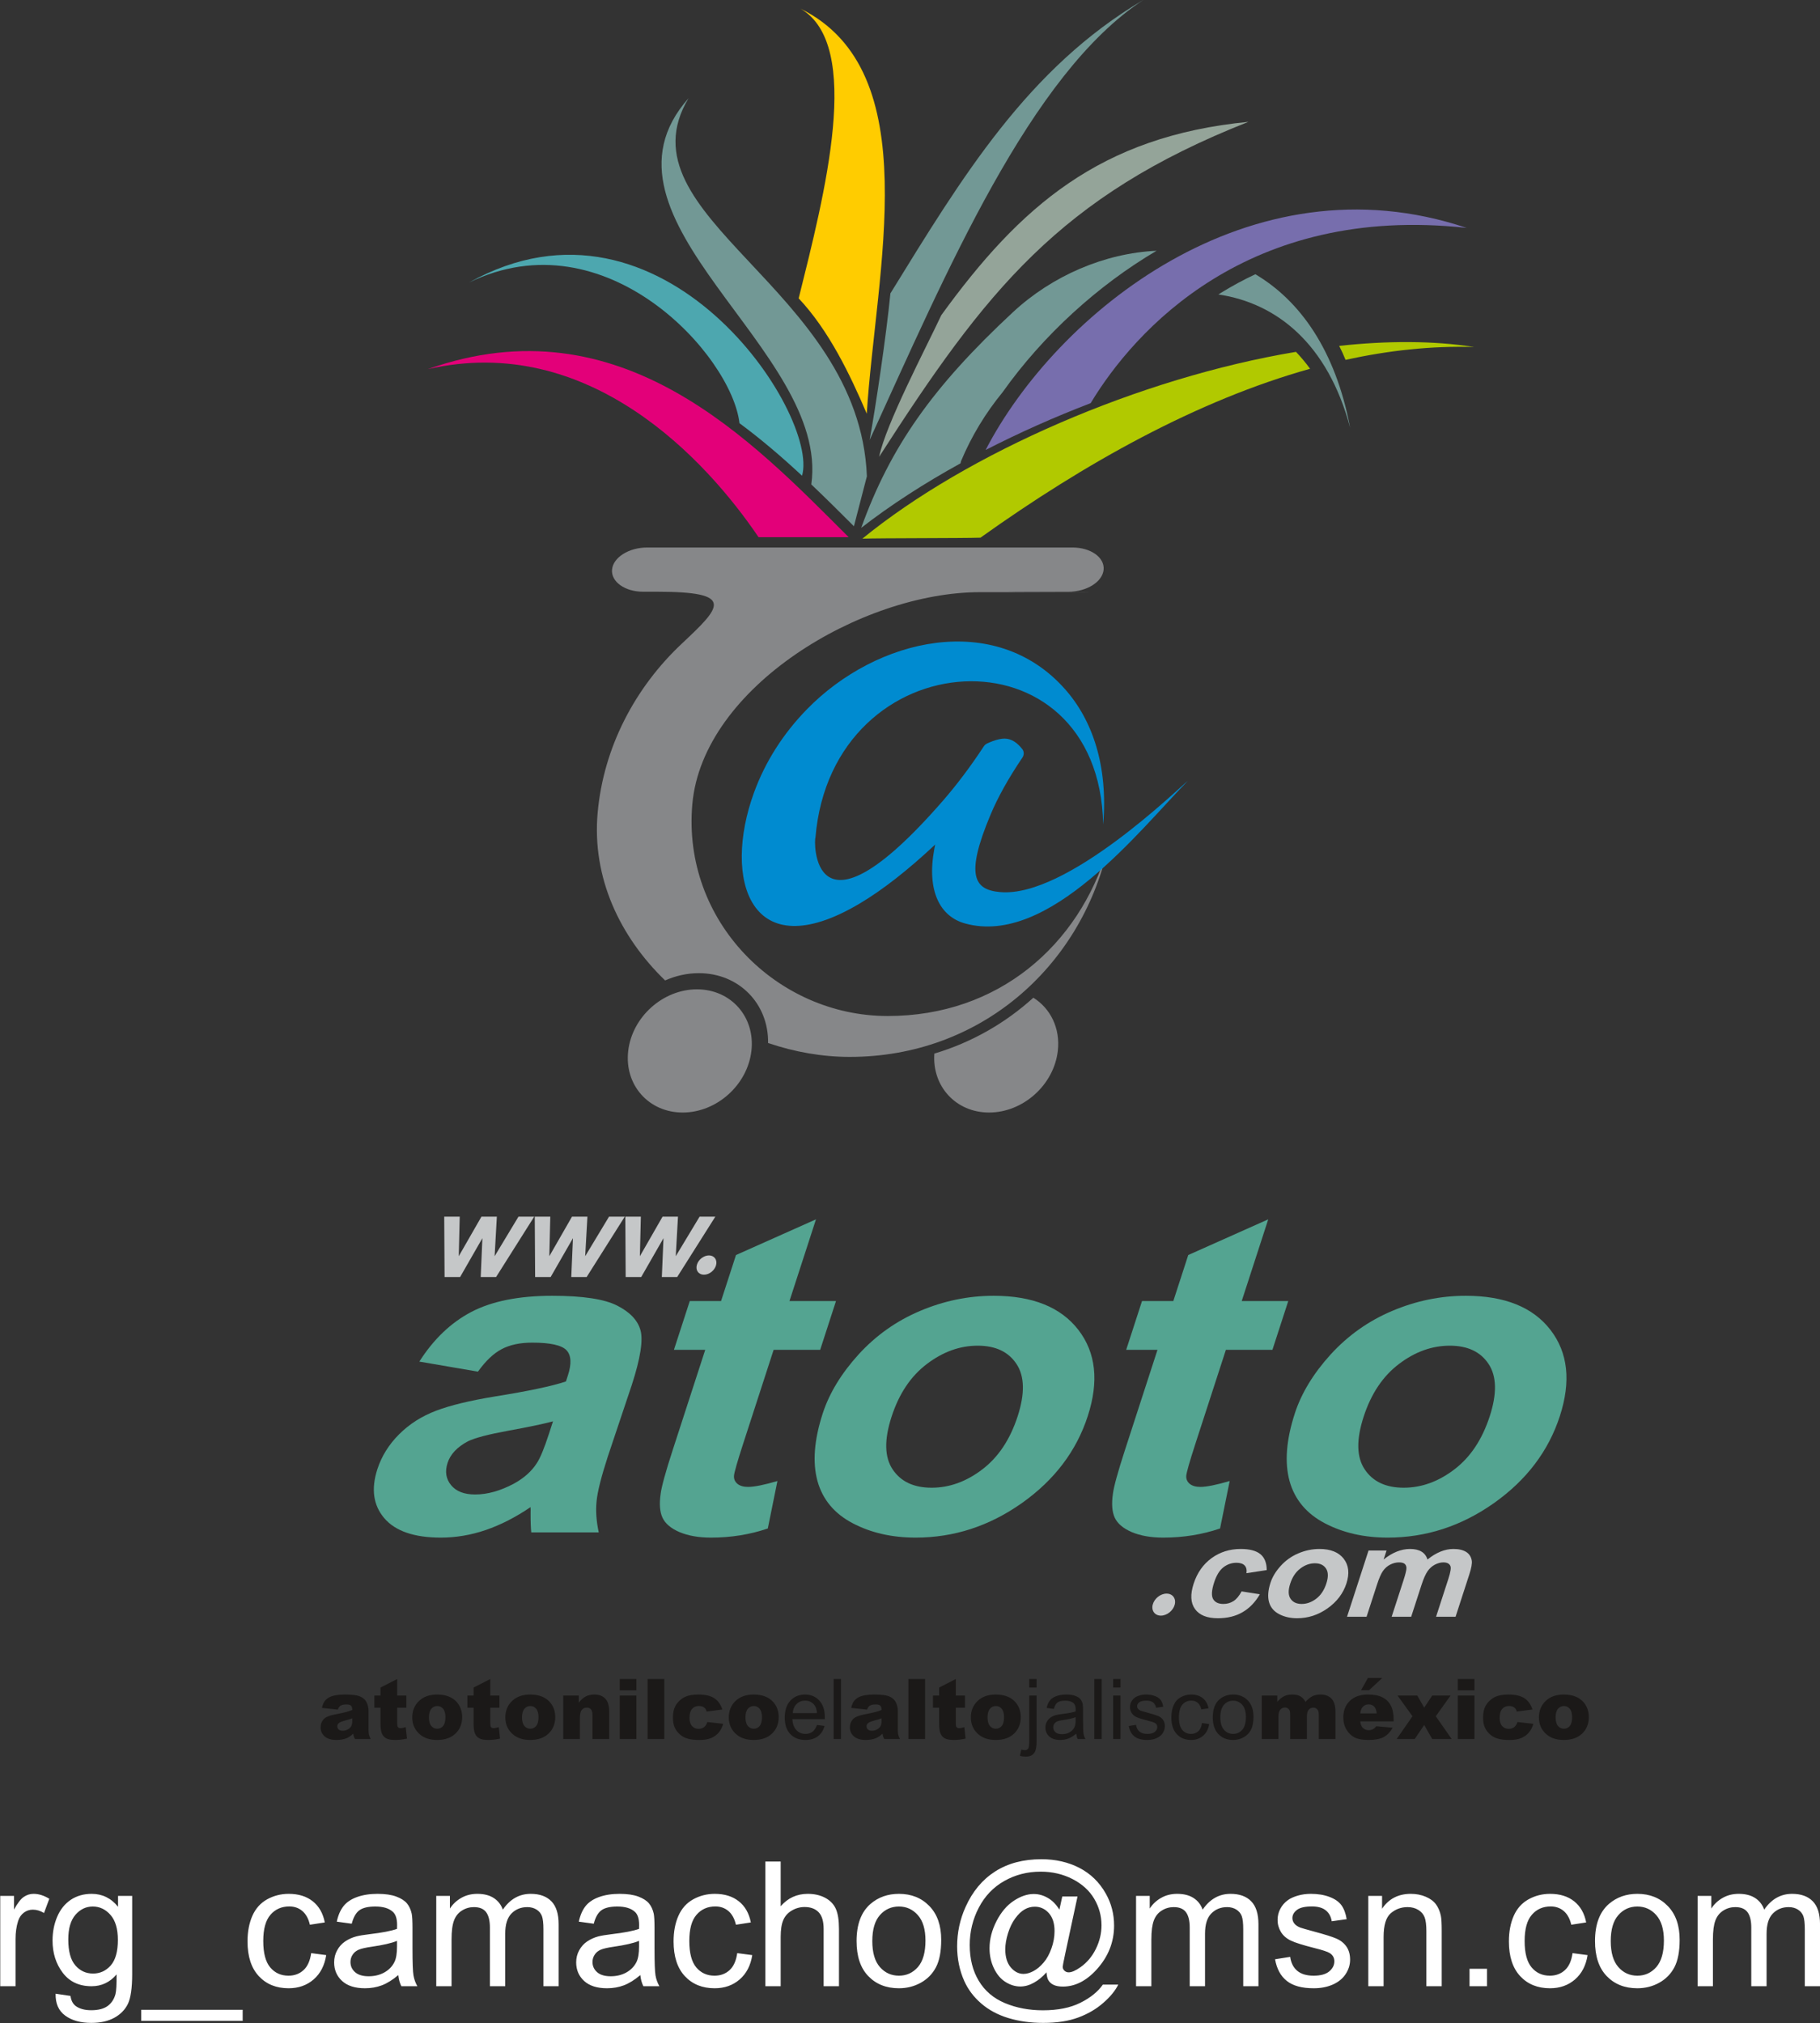 <?xml version="1.0" encoding="UTF-8"?>
<svg xmlns="http://www.w3.org/2000/svg" xmlns:xlink="http://www.w3.org/1999/xlink" width="444.1pt" height="493.7pt" viewBox="0 0 444.1 493.7" version="1.1">
<rect x="0" y="0" width="444.1" height="493.7" fill="#333333" stroke="none"/>
<defs>
<clipPath id="clip1">
  <path d="M 0 453 L 444.102 453 L 444.102 493.699 L 0 493.699 Z M 0 453 "/>
</clipPath>
</defs>
<g id="surface1">
<g clip-path="url(#clip1)" clip-rule="nonzero">
<path style=" stroke:none;fill-rule:evenodd;fill:rgb(100%,100%,100%);fill-opacity:1;" d="M 0.059 484.688 L 0.059 462.645 L 3.418 462.645 L 3.418 465.984 C 4.273 464.426 5.066 463.391 5.797 462.895 C 6.52 462.398 7.32 462.145 8.191 462.145 C 9.453 462.145 10.73 462.547 12.031 463.348 L 10.742 466.82 C 9.836 466.273 8.922 466.004 8.008 466.004 C 7.188 466.004 6.457 466.254 5.805 466.742 C 5.152 467.238 4.691 467.918 4.414 468.789 C 3.996 470.113 3.793 471.566 3.793 473.148 L 3.793 484.688 Z M 13.57 486.516 L 17.203 487.055 C 17.355 488.176 17.777 488.988 18.465 489.508 C 19.395 490.195 20.664 490.543 22.266 490.543 C 24 490.543 25.332 490.195 26.273 489.508 C 27.215 488.812 27.848 487.844 28.18 486.602 C 28.379 485.836 28.465 484.242 28.449 481.805 C 26.82 483.727 24.785 484.688 22.348 484.688 C 19.316 484.688 16.973 483.598 15.312 481.41 C 13.656 479.227 12.82 476.598 12.82 473.543 C 12.82 471.438 13.203 469.496 13.961 467.719 C 14.723 465.941 15.832 464.566 17.277 463.594 C 18.723 462.633 20.422 462.145 22.371 462.145 C 24.969 462.145 27.117 463.203 28.805 465.305 L 28.805 462.645 L 32.254 462.645 L 32.254 481.703 C 32.254 485.129 31.898 487.566 31.207 489 C 30.504 490.43 29.398 491.562 27.883 492.391 C 26.367 493.219 24.504 493.637 22.285 493.637 C 19.656 493.637 17.531 493.047 15.914 491.859 C 14.293 490.676 13.512 488.898 13.57 486.516 Z M 16.66 473.273 C 16.66 476.164 17.234 478.277 18.387 479.602 C 19.535 480.934 20.973 481.594 22.703 481.594 C 24.418 481.594 25.855 480.934 27.02 479.617 C 28.18 478.293 28.762 476.223 28.762 473.395 C 28.762 470.695 28.164 468.66 26.969 467.293 C 25.77 465.926 24.324 465.238 22.641 465.238 C 20.98 465.238 19.57 465.914 18.402 467.266 C 17.242 468.613 16.66 470.617 16.66 473.273 Z M 34.449 490.441 L 59.215 490.441 L 59.215 493.137 L 34.449 493.137 Z M 75.93 476.613 L 79.602 477.094 C 79.203 479.629 78.176 481.605 76.52 483.039 C 74.867 484.469 72.832 485.184 70.426 485.184 C 67.414 485.184 64.984 484.199 63.156 482.23 C 61.32 480.262 60.398 477.434 60.398 473.754 C 60.398 471.367 60.797 469.285 61.582 467.504 C 62.375 465.715 63.574 464.379 65.188 463.48 C 66.797 462.59 68.555 462.145 70.445 462.145 C 72.84 462.145 74.805 462.754 76.32 463.965 C 77.844 465.176 78.82 466.891 79.254 469.121 L 75.617 469.684 C 75.27 468.203 74.66 467.09 73.781 466.34 C 72.906 465.594 71.844 465.219 70.594 465.219 C 68.711 465.219 67.18 465.891 66.004 467.246 C 64.828 468.59 64.238 470.723 64.238 473.645 C 64.238 476.605 64.805 478.758 65.945 480.105 C 67.082 481.445 68.562 482.117 70.391 482.117 C 71.855 482.117 73.074 481.664 74.059 480.762 C 75.043 479.863 75.668 478.484 75.93 476.613 Z M 97.188 481.969 C 95.797 483.145 94.465 483.973 93.191 484.461 C 91.906 484.945 90.535 485.184 89.066 485.184 C 86.645 485.184 84.785 484.598 83.484 483.414 C 82.188 482.23 81.535 480.715 81.535 478.879 C 81.535 477.797 81.777 476.809 82.273 475.918 C 82.762 475.023 83.406 474.309 84.199 473.77 C 85 473.23 85.891 472.82 86.891 472.543 C 87.621 472.352 88.727 472.16 90.207 471.984 C 93.227 471.629 95.449 471.203 96.875 470.695 C 96.891 470.184 96.895 469.859 96.895 469.723 C 96.895 468.203 96.543 467.129 95.832 466.508 C 94.883 465.656 93.461 465.238 91.582 465.238 C 89.824 465.238 88.527 465.543 87.684 466.16 C 86.848 466.777 86.234 467.867 85.828 469.434 L 82.18 468.93 C 82.512 467.371 83.059 466.105 83.816 465.148 C 84.574 464.184 85.68 463.441 87.117 462.922 C 88.555 462.406 90.223 462.145 92.121 462.145 C 94.004 462.145 95.527 462.371 96.703 462.809 C 97.883 463.254 98.746 463.809 99.305 464.48 C 99.859 465.156 100.242 465.996 100.469 467.023 C 100.59 467.664 100.652 468.809 100.652 470.469 L 100.652 475.453 C 100.652 478.93 100.73 481.129 100.895 482.039 C 101.047 482.965 101.367 483.848 101.836 484.688 L 97.93 484.688 C 97.547 483.918 97.293 483.012 97.188 481.969 Z M 96.875 473.621 C 95.516 474.18 93.48 474.648 90.773 475.039 C 89.238 475.258 88.145 475.508 87.516 475.781 C 86.879 476.059 86.383 476.465 86.043 477.004 C 85.695 477.531 85.516 478.121 85.516 478.773 C 85.516 479.773 85.898 480.602 86.652 481.266 C 87.402 481.926 88.508 482.258 89.961 482.258 C 91.398 482.258 92.68 481.945 93.801 481.316 C 94.918 480.688 95.75 479.82 96.273 478.73 C 96.676 477.887 96.875 476.641 96.875 474.996 Z M 106.449 484.688 L 106.449 462.645 L 109.785 462.645 L 109.785 465.734 C 110.48 464.66 111.402 463.785 112.547 463.137 C 113.695 462.477 115.008 462.145 116.473 462.145 C 118.102 462.145 119.441 462.484 120.484 463.164 C 121.531 463.844 122.27 464.785 122.695 466.004 C 124.445 463.434 126.711 462.145 129.504 462.145 C 131.695 462.145 133.371 462.754 134.551 463.965 C 135.727 465.176 136.312 467.039 136.312 469.555 L 136.312 484.688 L 132.602 484.688 L 132.602 470.801 C 132.602 469.305 132.48 468.23 132.238 467.57 C 131.992 466.918 131.551 466.387 130.922 465.984 C 130.285 465.59 129.531 465.383 128.676 465.383 C 127.125 465.383 125.84 465.898 124.812 466.934 C 123.793 467.965 123.277 469.609 123.277 471.879 L 123.277 484.688 L 119.543 484.688 L 119.543 470.367 C 119.543 468.707 119.238 467.461 118.629 466.629 C 118.02 465.801 117.027 465.383 115.637 465.383 C 114.59 465.383 113.617 465.656 112.727 466.219 C 111.832 466.77 111.18 467.582 110.785 468.641 C 110.379 469.715 110.184 471.246 110.184 473.254 L 110.184 484.688 Z M 156.246 481.969 C 154.855 483.145 153.523 483.973 152.25 484.461 C 150.965 484.945 149.59 485.184 148.125 485.184 C 145.703 485.184 143.844 484.598 142.543 483.414 C 141.246 482.23 140.594 480.715 140.594 478.879 C 140.594 477.797 140.836 476.809 141.332 475.918 C 141.82 475.023 142.465 474.309 143.258 473.77 C 144.059 473.23 144.949 472.82 145.949 472.543 C 146.68 472.352 147.785 472.16 149.266 471.984 C 152.285 471.629 154.508 471.203 155.934 470.695 C 155.949 470.184 155.953 469.859 155.953 469.723 C 155.953 468.203 155.602 467.129 154.891 466.508 C 153.941 465.656 152.52 465.238 150.641 465.238 C 148.883 465.238 147.586 465.543 146.742 466.16 C 145.906 466.777 145.289 467.867 144.887 469.434 L 141.238 468.93 C 141.57 467.371 142.117 466.105 142.875 465.148 C 143.633 464.184 144.738 463.441 146.176 462.922 C 147.613 462.406 149.281 462.145 151.18 462.145 C 153.062 462.145 154.586 462.371 155.762 462.809 C 156.941 463.254 157.805 463.809 158.363 464.48 C 158.918 465.156 159.301 465.996 159.527 467.023 C 159.645 467.664 159.711 468.809 159.711 470.469 L 159.711 475.453 C 159.711 478.93 159.789 481.129 159.949 482.039 C 160.105 482.965 160.426 483.848 160.895 484.688 L 156.988 484.688 C 156.605 483.918 156.352 483.012 156.246 481.969 Z M 155.934 473.621 C 154.574 474.18 152.539 474.648 149.832 475.039 C 148.297 475.258 147.203 475.508 146.574 475.781 C 145.938 476.059 145.441 476.465 145.102 477.004 C 144.754 477.531 144.574 478.121 144.574 478.773 C 144.574 479.773 144.957 480.602 145.707 481.266 C 146.461 481.926 147.566 482.258 149.02 482.258 C 150.457 482.258 151.738 481.945 152.859 481.316 C 153.977 480.688 154.809 479.82 155.332 478.73 C 155.734 477.887 155.934 476.641 155.934 474.996 Z M 179.891 476.613 L 183.559 477.094 C 183.164 479.629 182.137 481.605 180.477 483.039 C 178.828 484.469 176.793 485.184 174.383 485.184 C 171.371 485.184 168.941 484.199 167.113 482.23 C 165.277 480.262 164.359 477.434 164.359 473.754 C 164.359 471.367 164.754 469.285 165.543 467.504 C 166.336 465.715 167.531 464.379 169.148 463.48 C 170.758 462.59 172.516 462.145 174.406 462.145 C 176.801 462.145 178.762 462.754 180.281 463.965 C 181.805 465.176 182.781 466.891 183.215 469.121 L 179.578 469.684 C 179.23 468.203 178.621 467.09 177.742 466.34 C 176.863 465.594 175.801 465.219 174.555 465.219 C 172.668 465.219 171.141 465.891 169.965 467.246 C 168.785 468.59 168.199 470.723 168.199 473.645 C 168.199 476.605 168.766 478.758 169.906 480.105 C 171.039 481.445 172.52 482.117 174.348 482.117 C 175.816 482.117 177.035 481.664 178.02 480.762 C 179.004 479.863 179.629 478.484 179.891 476.613 Z M 186.762 484.688 L 186.762 454.258 L 190.496 454.258 L 190.496 465.176 C 192.238 463.156 194.445 462.145 197.102 462.145 C 198.73 462.145 200.148 462.469 201.352 463.113 C 202.559 463.754 203.422 464.645 203.938 465.777 C 204.457 466.91 204.719 468.562 204.719 470.715 L 204.719 484.688 L 200.977 484.688 L 200.977 470.715 C 200.977 468.852 200.574 467.492 199.766 466.641 C 198.957 465.793 197.809 465.359 196.328 465.359 C 195.223 465.359 194.18 465.648 193.203 466.223 C 192.227 466.797 191.531 467.582 191.121 468.562 C 190.703 469.539 190.496 470.902 190.496 472.629 L 190.496 484.688 Z M 209.012 473.664 C 209.012 469.586 210.145 466.559 212.422 464.594 C 214.312 462.965 216.621 462.145 219.348 462.145 C 222.383 462.145 224.863 463.137 226.781 465.129 C 228.711 467.109 229.664 469.852 229.664 473.352 C 229.664 476.195 229.242 478.426 228.391 480.047 C 227.539 481.68 226.301 482.938 224.68 483.84 C 223.047 484.738 221.277 485.184 219.348 485.184 C 216.266 485.184 213.773 484.199 211.867 482.215 C 209.961 480.238 209.012 477.391 209.012 473.664 Z M 212.852 473.664 C 212.852 476.492 213.469 478.602 214.699 480.004 C 215.934 481.414 217.484 482.117 219.348 482.117 C 221.207 482.117 222.75 481.41 223.984 480.004 C 225.211 478.59 225.824 476.434 225.824 473.543 C 225.824 470.816 225.211 468.746 223.969 467.344 C 222.73 465.941 221.191 465.238 219.348 465.238 C 217.484 465.238 215.934 465.941 214.699 467.34 C 213.469 468.734 212.852 470.844 212.852 473.664 Z M 255.344 481.301 C 254.445 482.344 253.438 483.18 252.324 483.805 C 251.215 484.434 250.094 484.754 248.973 484.754 C 247.742 484.754 246.543 484.391 245.383 483.668 C 244.219 482.957 243.277 481.848 242.547 480.352 C 241.824 478.859 241.457 477.215 241.457 475.43 C 241.457 473.23 242.023 471.027 243.148 468.816 C 244.277 466.613 245.68 464.961 247.352 463.852 C 249.031 462.738 250.652 462.184 252.234 462.184 C 253.438 462.184 254.586 462.504 255.676 463.137 C 256.777 463.758 257.711 464.723 258.504 466.004 L 259.207 462.789 L 262.926 462.789 L 259.934 476.719 C 259.52 478.652 259.312 479.73 259.312 479.934 C 259.312 480.309 259.453 480.629 259.738 480.898 C 260.02 481.168 260.359 481.301 260.766 481.301 C 261.5 481.301 262.457 480.883 263.648 480.043 C 265.227 478.93 266.477 477.453 267.398 475.59 C 268.316 473.727 268.777 471.809 268.777 469.828 C 268.777 467.516 268.184 465.352 267 463.348 C 265.816 461.344 264.051 459.742 261.707 458.535 C 259.363 457.336 256.777 456.73 253.934 456.73 C 250.695 456.73 247.742 457.488 245.062 459.004 C 242.387 460.512 240.309 462.688 238.836 465.516 C 237.359 468.352 236.625 471.383 236.625 474.621 C 236.625 478.016 237.359 480.934 238.836 483.379 C 240.309 485.832 242.441 487.645 245.227 488.812 C 248.02 489.98 251.105 490.562 254.492 490.562 C 258.121 490.562 261.16 489.957 263.605 488.734 C 266.059 487.516 267.895 486.039 269.109 484.293 L 272.867 484.293 C 272.156 485.75 270.953 487.227 269.23 488.734 C 267.516 490.25 265.477 491.441 263.109 492.32 C 260.742 493.203 257.895 493.637 254.559 493.637 C 251.48 493.637 248.656 493.242 246.055 492.457 C 243.461 491.664 241.25 490.477 239.422 488.891 C 237.594 487.312 236.219 485.484 235.293 483.422 C 234.129 480.805 233.551 477.988 233.551 474.957 C 233.551 471.578 234.242 468.355 235.625 465.305 C 237.312 461.547 239.715 458.68 242.816 456.688 C 245.926 454.695 249.695 453.695 254.125 453.695 C 257.555 453.695 260.637 454.398 263.371 455.801 C 266.102 457.215 268.262 459.301 269.832 462.09 C 271.18 464.473 271.848 467.086 271.848 469.887 C 271.848 473.906 270.438 477.465 267.617 480.582 C 265.094 483.371 262.344 484.773 259.355 484.773 C 258.398 484.773 257.625 484.625 257.039 484.336 C 256.449 484.043 256.016 483.633 255.742 483.09 C 255.562 482.746 255.43 482.152 255.344 481.301 Z M 245.297 475.684 C 245.297 477.578 245.75 479.051 246.648 480.105 C 247.551 481.152 248.578 481.68 249.738 481.68 C 250.52 481.68 251.332 481.445 252.191 480.984 C 253.047 480.523 253.871 479.832 254.648 478.922 C 255.438 478.008 256.074 476.844 256.57 475.441 C 257.074 474.039 257.32 472.629 257.32 471.219 C 257.32 469.34 256.852 467.879 255.918 466.836 C 254.984 465.801 253.844 465.281 252.504 465.281 C 251.617 465.281 250.781 465.504 250 465.957 C 249.223 466.402 248.465 467.129 247.727 468.129 C 246.996 469.121 246.41 470.336 245.965 471.758 C 245.523 473.184 245.297 474.492 245.297 475.684 Z M 277.211 484.688 L 277.211 462.645 L 280.547 462.645 L 280.547 465.734 C 281.242 464.66 282.164 463.785 283.312 463.137 C 284.457 462.477 285.77 462.145 287.234 462.145 C 288.867 462.145 290.207 462.484 291.246 463.164 C 292.297 463.844 293.031 464.785 293.457 466.004 C 295.207 463.434 297.477 462.145 300.266 462.145 C 302.457 462.145 304.137 462.754 305.312 463.965 C 306.488 465.176 307.074 467.039 307.074 469.555 L 307.074 484.688 L 303.363 484.688 L 303.363 470.801 C 303.363 469.305 303.242 468.23 303 467.57 C 302.754 466.918 302.312 466.387 301.684 465.984 C 301.047 465.59 300.293 465.383 299.438 465.383 C 297.887 465.383 296.602 465.898 295.574 466.934 C 294.555 467.965 294.039 469.609 294.039 471.879 L 294.039 484.688 L 290.305 484.688 L 290.305 470.367 C 290.305 468.707 290 467.461 289.391 466.629 C 288.781 465.801 287.789 465.383 286.398 465.383 C 285.352 465.383 284.383 465.656 283.488 466.219 C 282.594 466.77 281.941 467.582 281.547 468.641 C 281.145 469.715 280.945 471.246 280.945 473.254 L 280.945 484.688 Z M 311.129 478.105 L 314.82 477.527 C 315.027 479.008 315.605 480.141 316.555 480.934 C 317.5 481.719 318.824 482.117 320.531 482.117 C 322.246 482.117 323.523 481.762 324.352 481.066 C 325.18 480.367 325.598 479.547 325.598 478.609 C 325.598 477.758 325.23 477.102 324.492 476.613 C 323.98 476.277 322.707 475.859 320.672 475.352 C 317.938 474.656 316.031 474.062 314.977 473.551 C 313.922 473.047 313.113 472.348 312.566 471.457 C 312.023 470.559 311.746 469.578 311.746 468.504 C 311.746 467.516 311.973 466.605 312.426 465.77 C 312.871 464.926 313.488 464.234 314.262 463.68 C 314.844 463.254 315.637 462.887 316.633 462.59 C 317.641 462.293 318.719 462.145 319.867 462.145 C 321.594 462.145 323.109 462.398 324.422 462.895 C 325.73 463.391 326.695 464.062 327.32 464.914 C 327.941 465.77 328.367 466.906 328.602 468.332 L 324.953 468.836 C 324.781 467.703 324.301 466.812 323.508 466.176 C 322.715 465.539 321.586 465.219 320.133 465.219 C 318.418 465.219 317.195 465.504 316.465 466.07 C 315.727 466.637 315.359 467.301 315.359 468.059 C 315.359 468.547 315.516 468.98 315.82 469.371 C 316.125 469.773 316.598 470.102 317.25 470.367 C 317.625 470.504 318.727 470.828 320.551 471.32 C 323.195 472.027 325.039 472.602 326.078 473.055 C 327.129 473.504 327.949 474.16 328.547 475.016 C 329.141 475.879 329.438 476.938 329.438 478.215 C 329.438 479.465 329.07 480.629 328.348 481.734 C 327.617 482.836 326.57 483.684 325.199 484.289 C 323.832 484.887 322.281 485.184 320.551 485.184 C 317.684 485.184 315.5 484.59 314 483.398 C 312.496 482.215 311.539 480.445 311.129 478.105 Z M 333.879 484.688 L 333.879 462.645 L 337.238 462.645 L 337.238 465.777 C 338.863 463.355 341.199 462.145 344.254 462.145 C 345.586 462.145 346.805 462.383 347.918 462.859 C 349.035 463.34 349.867 463.965 350.418 464.742 C 350.977 465.516 351.359 466.438 351.586 467.504 C 351.723 468.195 351.793 469.406 351.793 471.133 L 351.793 484.688 L 348.051 484.688 L 348.051 471.277 C 348.051 469.762 347.91 468.621 347.621 467.859 C 347.328 467.109 346.812 466.508 346.074 466.062 C 345.332 465.609 344.465 465.383 343.469 465.383 C 341.875 465.383 340.508 465.891 339.344 466.898 C 338.188 467.91 337.613 469.828 337.613 472.652 L 337.613 484.688 Z M 358.582 480.43 L 362.84 480.43 L 362.84 484.688 L 358.582 484.688 Z M 383.719 476.613 L 387.391 477.094 C 386.992 479.629 385.965 481.605 384.309 483.039 C 382.656 484.469 380.625 485.184 378.215 485.184 C 375.203 485.184 372.773 484.199 370.945 482.23 C 369.109 480.262 368.188 477.434 368.188 473.754 C 368.188 471.367 368.586 469.285 369.371 467.504 C 370.164 465.715 371.363 464.379 372.98 463.48 C 374.586 462.59 376.344 462.145 378.238 462.145 C 380.633 462.145 382.594 462.754 384.109 463.965 C 385.633 465.176 386.613 466.891 387.043 469.121 L 383.41 469.684 C 383.062 468.203 382.453 467.09 381.574 466.34 C 380.695 465.594 379.633 465.219 378.387 465.219 C 376.5 465.219 374.969 465.891 373.793 467.246 C 372.617 468.59 372.027 470.723 372.027 473.645 C 372.027 476.605 372.598 478.758 373.738 480.105 C 374.871 481.445 376.352 482.117 378.18 482.117 C 379.645 482.117 380.863 481.664 381.852 480.762 C 382.836 479.863 383.457 478.484 383.719 476.613 Z M 389.199 473.664 C 389.199 469.586 390.332 466.559 392.605 464.594 C 394.496 462.965 396.809 462.145 399.535 462.145 C 402.57 462.145 405.047 463.137 406.969 465.129 C 408.895 467.109 409.852 469.852 409.852 473.352 C 409.852 476.195 409.426 478.426 408.578 480.047 C 407.727 481.68 406.488 482.938 404.863 483.84 C 403.234 484.738 401.465 485.184 399.535 485.184 C 396.453 485.184 393.961 484.199 392.055 482.215 C 390.148 480.238 389.199 477.391 389.199 473.664 Z M 393.039 473.664 C 393.039 476.492 393.656 478.602 394.887 480.004 C 396.121 481.414 397.672 482.117 399.535 482.117 C 401.391 482.117 402.938 481.41 404.168 480.004 C 405.395 478.59 406.012 476.434 406.012 473.543 C 406.012 470.816 405.395 468.746 404.156 467.344 C 402.914 465.941 401.379 465.238 399.535 465.238 C 397.672 465.238 396.121 465.941 394.887 467.34 C 393.656 468.734 393.039 470.844 393.039 473.664 Z M 414.238 484.688 L 414.238 462.645 L 417.574 462.645 L 417.574 465.734 C 418.27 464.66 419.191 463.785 420.34 463.137 C 421.488 462.477 422.797 462.145 424.266 462.145 C 425.895 462.145 427.234 462.484 428.273 463.164 C 429.324 463.844 430.059 464.785 430.484 466.004 C 432.234 463.434 434.504 462.145 437.293 462.145 C 439.484 462.145 441.164 462.754 442.34 463.965 C 443.516 465.176 444.105 467.039 444.105 469.555 L 444.105 484.688 L 440.391 484.688 L 440.391 470.801 C 440.391 469.305 440.27 468.23 440.031 467.57 C 439.781 466.918 439.344 466.387 438.711 465.984 C 438.074 465.59 437.324 465.383 436.465 465.383 C 434.914 465.383 433.633 465.898 432.605 466.934 C 431.582 467.965 431.066 469.609 431.066 471.879 L 431.066 484.688 L 427.332 484.688 L 427.332 470.367 C 427.332 468.707 427.027 467.461 426.418 466.629 C 425.809 465.801 424.816 465.383 423.43 465.383 C 422.379 465.383 421.41 465.656 420.516 466.219 C 419.625 466.77 418.973 467.582 418.574 468.641 C 418.172 469.715 417.973 471.246 417.973 473.254 L 417.973 484.688 Z M 414.238 484.688 "/>
</g>
<path style=" stroke:none;fill-rule:evenodd;fill:rgb(77.344%,78.125%,78.514%);fill-opacity:1;" d="M 172.988 306.355 C 174.289 306.355 175.07 307.41 174.734 308.715 C 174.398 310.008 173.07 311.062 171.77 311.062 C 170.473 311.062 169.691 310.008 170.027 308.715 C 170.363 307.41 171.688 306.355 172.988 306.355 Z M 172.988 306.355 "/>
<path style=" stroke:none;fill-rule:evenodd;fill:rgb(77.344%,78.125%,78.514%);fill-opacity:1;" d="M 108.48 311.629 L 108.395 296.895 L 112.18 296.895 L 111.941 306.547 L 117.48 296.895 L 121.238 296.895 L 120.695 306.547 L 126.512 296.895 L 130.352 296.895 L 121.047 311.629 L 117.301 311.629 L 117.707 302.148 L 112.27 311.629 Z M 130.578 311.629 L 130.488 296.895 L 134.277 296.895 L 134.039 306.547 L 139.574 296.895 L 143.336 296.895 L 142.793 306.547 L 148.609 296.895 L 152.449 296.895 L 143.145 311.629 L 139.398 311.629 L 139.805 302.148 L 134.363 311.629 Z M 152.672 311.629 L 152.586 296.895 L 156.375 296.895 L 156.137 306.547 L 161.672 296.895 L 165.434 296.895 L 164.891 306.547 L 170.707 296.895 L 174.547 296.895 L 165.238 311.629 L 161.496 311.629 L 161.898 302.148 L 156.461 311.629 Z M 152.672 311.629 "/>
<path style=" stroke:none;fill-rule:evenodd;fill:rgb(32.935%,64.256%,56.834%);fill-opacity:1;" d="M 116.625 334.715 L 102.324 332.262 C 105.793 326.801 110.012 322.773 115.008 320.141 C 120.02 317.527 126.59 316.203 134.754 316.203 C 142.191 316.203 147.449 317.004 150.574 318.586 C 153.68 320.16 155.598 322.156 156.281 324.59 C 156.969 327.02 156.273 331.465 154.164 337.965 L 148.324 355.398 C 146.715 360.355 145.785 364.02 145.566 366.379 C 145.332 368.719 145.52 371.262 146.102 373.945 L 129.633 373.945 C 129.531 372.949 129.465 371.477 129.469 369.535 C 129.492 368.648 129.48 368.066 129.453 367.777 C 125.797 370.262 122.164 372.113 118.527 373.363 C 114.895 374.602 111.238 375.215 107.559 375.215 C 101.094 375.215 96.492 373.637 93.793 370.504 C 91.082 367.34 90.516 363.348 92.082 358.52 C 93.113 355.348 94.887 352.496 97.398 349.992 C 99.906 347.488 102.91 345.586 106.391 344.258 C 109.875 342.934 114.676 341.773 120.758 340.773 C 128.941 339.469 134.738 338.234 138.094 337.109 L 138.578 335.621 C 139.512 332.734 139.383 330.703 138.211 329.469 C 137.027 328.254 134.258 327.637 129.871 327.637 C 126.902 327.637 124.43 328.16 122.43 329.215 C 120.438 330.254 118.508 332.086 116.625 334.715 Z M 134.938 346.84 C 132.609 347.469 128.988 348.23 124.07 349.121 C 119.176 350.012 115.883 350.883 114.176 351.715 C 111.559 353.113 109.902 354.855 109.215 356.98 C 108.531 359.086 108.816 360.879 110.059 362.406 C 111.305 363.93 113.258 364.691 115.945 364.691 C 118.957 364.691 122.094 363.801 125.395 362.047 C 127.852 360.699 129.699 359.047 130.961 357.09 C 131.82 355.816 132.812 353.387 133.973 349.812 Z M 134.938 346.84 "/>
<path style=" stroke:none;fill-rule:evenodd;fill:rgb(32.935%,64.256%,56.834%);fill-opacity:1;" d="M 203.992 317.492 L 200.129 329.395 L 188.773 329.395 L 181.387 352.152 C 179.891 356.762 179.121 359.445 179.098 360.211 C 179.07 360.973 179.355 361.59 179.957 362.098 C 180.566 362.59 181.434 362.84 182.523 362.84 C 184.082 362.84 186.465 362.352 189.699 361.406 L 187.355 372.984 C 182.992 374.473 178.387 375.215 173.477 375.215 C 170.484 375.215 167.926 374.762 165.809 373.871 C 163.699 372.965 162.324 371.785 161.656 370.352 C 160.992 368.922 160.855 366.977 161.207 364.527 C 161.422 362.805 162.383 359.281 164.094 354.004 L 172.082 329.395 L 164.445 329.395 L 168.309 317.492 L 175.945 317.492 L 179.59 306.258 L 199.109 297.547 L 192.637 317.492 Z M 203.992 317.492 "/>
<path style=" stroke:none;fill-rule:evenodd;fill:rgb(32.935%,64.256%,56.834%);fill-opacity:1;" d="M 200.754 344.91 C 202.363 339.961 205.297 335.148 209.512 330.504 C 213.742 325.879 218.754 322.32 224.535 319.887 C 230.32 317.438 236.301 316.203 242.465 316.203 C 251.961 316.203 258.859 318.98 263.141 324.531 C 267.418 330.09 268.176 337.09 265.426 345.562 C 262.656 354.094 257.289 361.172 249.34 366.797 C 241.371 372.422 232.746 375.215 223.43 375.215 C 217.652 375.215 212.551 374.055 208.078 371.715 C 203.605 369.371 200.738 365.941 199.477 361.426 C 198.234 356.906 198.645 351.406 200.754 344.91 Z M 217.551 345.715 C 215.73 351.316 215.816 355.598 217.82 358.574 C 219.805 361.551 222.977 363.039 227.324 363.039 C 231.668 363.039 235.789 361.551 239.684 358.574 C 243.598 355.598 246.477 351.281 248.32 345.602 C 250.109 340.09 250.02 335.82 248.035 332.844 C 246.07 329.867 242.918 328.379 238.57 328.379 C 234.227 328.379 230.086 329.867 226.172 332.844 C 222.234 335.82 219.363 340.121 217.551 345.715 Z M 217.551 345.715 "/>
<path style=" stroke:none;fill-rule:evenodd;fill:rgb(32.935%,64.256%,56.834%);fill-opacity:1;" d="M 314.348 317.492 L 310.484 329.395 L 299.129 329.395 L 291.742 352.152 C 290.246 356.762 289.477 359.445 289.453 360.211 C 289.426 360.973 289.711 361.59 290.312 362.098 C 290.922 362.59 291.789 362.84 292.879 362.84 C 294.438 362.84 296.82 362.352 300.055 361.406 L 297.711 372.984 C 293.348 374.473 288.742 375.215 283.832 375.215 C 280.84 375.215 278.281 374.762 276.164 373.871 C 274.055 372.965 272.68 371.785 272.012 370.352 C 271.348 368.922 271.211 366.977 271.562 364.527 C 271.777 362.805 272.738 359.281 274.449 354.004 L 282.438 329.395 L 274.801 329.395 L 278.664 317.492 L 286.301 317.492 L 289.945 306.258 L 309.465 297.547 L 302.992 317.492 Z M 314.348 317.492 "/>
<path style=" stroke:none;fill-rule:evenodd;fill:rgb(32.935%,64.256%,56.834%);fill-opacity:1;" d="M 315.949 344.91 C 317.555 339.961 320.492 335.148 324.707 330.504 C 328.938 325.879 333.949 322.32 339.73 319.887 C 345.516 317.438 351.492 316.203 357.656 316.203 C 367.152 316.203 374.055 318.98 378.332 324.531 C 382.613 330.09 383.371 337.09 380.621 345.562 C 377.852 354.094 372.484 361.172 364.535 366.797 C 356.566 372.422 347.941 375.215 338.625 375.215 C 332.844 375.215 327.746 374.055 323.273 371.715 C 318.801 369.371 315.93 365.941 314.668 361.426 C 313.43 356.906 313.84 351.406 315.949 344.91 Z M 332.742 345.715 C 330.922 351.316 331.008 355.598 333.012 358.574 C 334.996 361.551 338.172 363.039 342.516 363.039 C 346.859 363.039 350.98 361.551 354.879 358.574 C 358.793 355.598 361.668 351.281 363.512 345.602 C 365.305 340.09 365.211 335.82 363.23 332.844 C 361.266 329.867 358.109 328.379 353.766 328.379 C 349.422 328.379 345.281 329.867 341.363 332.844 C 337.43 335.82 334.559 340.121 332.742 345.715 Z M 332.742 345.715 "/>
<path style=" stroke:none;fill-rule:evenodd;fill:rgb(77.344%,78.125%,78.514%);fill-opacity:1;" d="M 309.094 383.141 L 304.148 383.898 C 304.266 383.055 304.113 382.422 303.688 381.996 C 303.266 381.57 302.609 381.355 301.719 381.355 C 300.527 381.355 299.465 381.727 298.52 382.461 C 297.574 383.195 296.824 384.43 296.262 386.152 C 295.641 388.07 295.559 389.43 296.02 390.219 C 296.48 391.008 297.312 391.402 298.523 391.402 C 299.43 391.402 300.242 391.176 300.969 390.715 C 301.699 390.254 302.363 389.453 302.965 388.336 L 307.414 389.047 C 306.301 390.973 304.891 392.434 303.195 393.414 C 301.496 394.402 299.492 394.891 297.172 394.891 C 294.539 394.891 292.68 394.148 291.602 392.656 C 290.516 391.164 290.406 389.094 291.262 386.453 C 292.129 383.789 293.59 381.715 295.641 380.223 C 297.699 378.73 300.062 377.988 302.742 377.988 C 304.938 377.988 306.539 378.414 307.562 379.262 C 308.578 380.109 309.09 381.402 309.094 383.141 Z M 309.094 383.141 "/>
<path style=" stroke:none;fill-rule:evenodd;fill:rgb(77.344%,78.125%,78.514%);fill-opacity:1;" d="M 310.02 386.215 C 310.48 384.797 311.32 383.414 312.527 382.09 C 313.738 380.758 315.176 379.742 316.832 379.047 C 318.488 378.344 320.199 377.988 321.965 377.988 C 324.684 377.988 326.66 378.785 327.887 380.379 C 329.113 381.965 329.328 383.973 328.543 386.398 C 327.75 388.84 326.211 390.867 323.934 392.48 C 321.652 394.09 319.18 394.891 316.512 394.891 C 314.859 394.891 313.398 394.559 312.117 393.887 C 310.836 393.215 310.016 392.234 309.652 390.941 C 309.297 389.645 309.414 388.07 310.02 386.215 Z M 314.828 386.441 C 314.309 388.047 314.332 389.273 314.906 390.129 C 315.473 390.977 316.383 391.402 317.629 391.402 C 318.871 391.402 320.051 390.977 321.168 390.129 C 322.289 389.273 323.113 388.035 323.641 386.41 C 324.156 384.828 324.129 383.605 323.559 382.754 C 322.996 381.902 322.094 381.477 320.852 381.477 C 319.605 381.477 318.418 381.902 317.297 382.754 C 316.172 383.605 315.348 384.84 314.828 386.441 Z M 314.828 386.441 "/>
<path style=" stroke:none;fill-rule:evenodd;fill:rgb(77.344%,78.125%,78.514%);fill-opacity:1;" d="M 333.941 378.359 L 338.332 378.359 L 337.617 380.562 C 339.742 378.848 341.898 377.988 344.066 377.988 C 345.219 377.988 346.152 378.203 346.859 378.629 C 347.57 379.055 348.055 379.699 348.32 380.562 C 349.387 379.699 350.453 379.055 351.504 378.629 C 352.559 378.203 353.605 377.988 354.648 377.988 C 355.965 377.988 357.008 378.234 357.766 378.715 C 358.527 379.195 358.977 379.906 359.129 380.84 C 359.234 381.527 359.031 382.645 358.531 384.188 L 355.176 394.527 L 350.414 394.527 L 353.414 385.285 C 353.934 383.68 354.109 382.645 353.93 382.18 C 353.688 381.57 353.109 381.262 352.195 381.262 C 351.523 381.262 350.84 381.445 350.129 381.812 C 349.426 382.18 348.832 382.715 348.34 383.422 C 347.852 384.129 347.355 385.238 346.863 386.762 L 344.344 394.527 L 339.578 394.527 L 342.457 385.664 C 342.965 384.09 343.207 383.078 343.191 382.621 C 343.172 382.164 343.012 381.824 342.734 381.602 C 342.445 381.379 342.004 381.262 341.391 381.262 C 340.656 381.262 339.938 381.441 339.238 381.797 C 338.531 382.152 337.941 382.672 337.469 383.34 C 336.996 384.008 336.512 385.113 336.008 386.672 L 333.457 394.527 L 328.691 394.527 Z M 333.941 378.359 "/>
<path style=" stroke:none;fill-rule:evenodd;fill:rgb(77.344%,78.125%,78.514%);fill-opacity:1;" d="M 284.656 388.879 C 286.141 388.879 287.031 390.086 286.648 391.566 C 286.262 393.047 284.75 394.254 283.27 394.254 C 281.785 394.254 280.895 393.047 281.277 391.566 C 281.66 390.086 283.172 388.879 284.656 388.879 Z M 284.656 388.879 "/>
<path style=" stroke:none;fill-rule:evenodd;fill:rgb(10.594%,9.813%,9.424%);fill-opacity:1;" d="M 82.434 417.184 L 78.555 416.777 C 78.699 416.098 78.91 415.562 79.188 415.176 C 79.465 414.785 79.859 414.453 80.379 414.164 C 80.75 413.961 81.266 413.797 81.918 413.684 C 82.566 413.57 83.273 413.512 84.031 413.512 C 85.25 413.512 86.23 413.586 86.965 413.715 C 87.707 413.852 88.324 414.141 88.812 414.57 C 89.16 414.871 89.434 415.293 89.633 415.844 C 89.832 416.395 89.93 416.918 89.93 417.418 L 89.93 422.098 C 89.93 422.598 89.965 422.988 90.027 423.27 C 90.09 423.555 90.227 423.914 90.441 424.355 L 86.629 424.355 C 86.477 424.086 86.375 423.879 86.328 423.73 C 86.281 423.59 86.238 423.363 86.191 423.055 C 85.656 423.57 85.125 423.934 84.602 424.152 C 83.883 424.445 83.047 424.594 82.098 424.594 C 80.832 424.594 79.871 424.301 79.215 423.715 C 78.559 423.133 78.234 422.41 78.234 421.551 C 78.234 420.742 78.469 420.086 78.941 419.562 C 79.414 419.043 80.285 418.656 81.555 418.406 C 83.082 418.098 84.07 417.883 84.523 417.762 C 84.973 417.637 85.453 417.477 85.957 417.277 C 85.957 416.777 85.855 416.43 85.652 416.227 C 85.445 416.031 85.082 415.93 84.562 415.93 C 83.895 415.93 83.398 416.035 83.066 416.254 C 82.805 416.414 82.594 416.73 82.434 417.184 Z M 85.957 419.32 C 85.398 419.523 84.816 419.703 84.215 419.852 C 83.391 420.07 82.863 420.289 82.645 420.504 C 82.418 420.723 82.305 420.973 82.305 421.254 C 82.305 421.57 82.418 421.832 82.641 422.035 C 82.863 422.234 83.191 422.34 83.625 422.34 C 84.078 422.34 84.496 422.227 84.887 422.012 C 85.277 421.789 85.551 421.52 85.715 421.211 C 85.879 420.891 85.957 420.477 85.957 419.973 Z M 96.918 409.719 L 96.918 413.754 L 99.156 413.754 L 99.156 416.719 L 96.918 416.719 L 96.918 420.48 C 96.918 420.934 96.965 421.234 97.051 421.379 C 97.184 421.605 97.414 421.719 97.746 421.719 C 98.047 421.719 98.465 421.633 99.004 421.461 L 99.305 424.266 C 98.301 424.484 97.363 424.594 96.488 424.594 C 95.477 424.594 94.73 424.465 94.254 424.207 C 93.773 423.945 93.422 423.551 93.191 423.023 C 92.961 422.496 92.848 421.637 92.848 420.453 L 92.848 416.719 L 91.348 416.719 L 91.348 413.754 L 92.848 413.754 L 92.848 411.805 Z M 100.594 419.086 C 100.594 417.469 101.137 416.133 102.23 415.09 C 103.324 414.035 104.793 413.512 106.652 413.512 C 108.773 413.512 110.379 414.129 111.465 415.359 C 112.336 416.352 112.773 417.578 112.773 419.023 C 112.773 420.652 112.23 421.988 111.148 423.031 C 110.07 424.07 108.574 424.594 106.66 424.594 C 104.957 424.594 103.582 424.16 102.527 423.297 C 101.238 422.227 100.594 420.82 100.594 419.086 Z M 104.664 419.078 C 104.664 420.02 104.855 420.719 105.242 421.168 C 105.621 421.621 106.102 421.852 106.684 421.852 C 107.27 421.852 107.75 421.629 108.125 421.18 C 108.5 420.734 108.688 420.02 108.688 419.031 C 108.688 418.117 108.5 417.43 108.121 416.98 C 107.742 416.535 107.273 416.309 106.715 416.309 C 106.121 416.309 105.629 416.539 105.246 416.992 C 104.859 417.453 104.664 418.145 104.664 419.078 Z M 119.629 409.719 L 119.629 413.754 L 121.867 413.754 L 121.867 416.719 L 119.629 416.719 L 119.629 420.48 C 119.629 420.934 119.676 421.234 119.762 421.379 C 119.895 421.605 120.125 421.719 120.457 421.719 C 120.758 421.719 121.176 421.633 121.715 421.461 L 122.016 424.266 C 121.012 424.484 120.074 424.594 119.203 424.594 C 118.188 424.594 117.441 424.465 116.965 424.207 C 116.484 423.945 116.133 423.551 115.902 423.023 C 115.672 422.496 115.559 421.637 115.559 420.453 L 115.559 416.719 L 114.059 416.719 L 114.059 413.754 L 115.559 413.754 L 115.559 411.805 Z M 123.305 419.086 C 123.305 417.469 123.848 416.133 124.941 415.09 C 126.035 414.035 127.504 413.512 129.363 413.512 C 131.484 413.512 133.09 414.129 134.176 415.359 C 135.047 416.352 135.484 417.578 135.484 419.023 C 135.484 420.652 134.941 421.988 133.859 423.031 C 132.781 424.07 131.285 424.594 129.371 424.594 C 127.668 424.594 126.293 424.16 125.238 423.297 C 123.949 422.227 123.305 420.82 123.305 419.086 Z M 127.375 419.078 C 127.375 420.02 127.566 420.719 127.953 421.168 C 128.332 421.621 128.812 421.852 129.395 421.852 C 129.98 421.852 130.461 421.629 130.836 421.18 C 131.215 420.734 131.398 420.02 131.398 419.031 C 131.398 418.117 131.211 417.43 130.832 416.98 C 130.453 416.535 129.984 416.309 129.426 416.309 C 128.832 416.309 128.34 416.539 127.957 416.992 C 127.57 417.453 127.375 418.145 127.375 419.078 Z M 137.438 413.754 L 141.223 413.754 L 141.223 415.477 C 141.789 414.773 142.363 414.273 142.941 413.969 C 143.52 413.664 144.227 413.512 145.059 413.512 C 146.184 413.512 147.062 413.848 147.699 414.516 C 148.332 415.184 148.648 416.219 148.648 417.613 L 148.648 424.355 L 144.566 424.355 L 144.566 418.523 C 144.566 417.859 144.445 417.391 144.199 417.113 C 143.949 416.84 143.605 416.703 143.16 416.703 C 142.668 416.703 142.266 416.887 141.965 417.258 C 141.656 417.629 141.504 418.301 141.504 419.266 L 141.504 424.355 L 137.438 424.355 Z M 151.227 409.719 L 155.289 409.719 L 155.289 412.488 L 151.227 412.488 Z M 151.227 413.754 L 155.289 413.754 L 155.289 424.355 L 151.227 424.355 Z M 158.023 409.719 L 162.098 409.719 L 162.098 424.355 L 158.023 424.355 Z M 172.602 420.215 L 176.461 420.652 C 176.25 421.457 175.898 422.152 175.414 422.742 C 174.93 423.336 174.309 423.789 173.551 424.117 C 172.797 424.441 171.836 424.602 170.672 424.602 C 169.547 424.602 168.609 424.496 167.863 424.289 C 167.113 424.082 166.469 423.742 165.934 423.27 C 165.391 422.801 164.969 422.254 164.664 421.617 C 164.359 420.988 164.203 420.148 164.203 419.105 C 164.203 418.012 164.387 417.105 164.762 416.379 C 165.035 415.848 165.406 415.371 165.879 414.945 C 166.355 414.523 166.84 414.211 167.34 414.004 C 168.129 413.676 169.145 413.512 170.383 413.512 C 172.113 413.512 173.434 413.82 174.34 414.441 C 175.25 415.059 175.887 415.965 176.254 417.16 L 172.43 417.664 C 172.312 417.215 172.094 416.871 171.777 416.645 C 171.457 416.41 171.035 416.301 170.5 416.301 C 169.832 416.301 169.285 416.543 168.871 417.023 C 168.453 417.504 168.246 418.234 168.246 419.215 C 168.246 420.09 168.453 420.746 168.867 421.203 C 169.277 421.652 169.805 421.879 170.445 421.879 C 170.977 421.879 171.422 421.742 171.785 421.469 C 172.148 421.195 172.418 420.777 172.602 420.215 Z M 177.832 419.086 C 177.832 417.469 178.375 416.133 179.465 415.09 C 180.559 414.035 182.031 413.512 183.891 413.512 C 186.012 413.512 187.617 414.129 188.699 415.359 C 189.574 416.352 190.008 417.578 190.008 419.023 C 190.008 420.652 189.469 421.988 188.387 423.031 C 187.309 424.07 185.812 424.594 183.898 424.594 C 182.195 424.594 180.82 424.16 179.766 423.297 C 178.477 422.227 177.832 420.82 177.832 419.086 Z M 181.902 419.078 C 181.902 420.02 182.094 420.719 182.48 421.168 C 182.859 421.621 183.34 421.852 183.922 421.852 C 184.508 421.852 184.988 421.629 185.363 421.18 C 185.738 420.734 185.926 420.02 185.926 419.031 C 185.926 418.117 185.734 417.43 185.359 416.98 C 184.98 416.535 184.508 416.309 183.949 416.309 C 183.359 416.309 182.867 416.539 182.48 416.992 C 182.098 417.453 181.902 418.145 181.902 419.078 Z M 199.344 420.941 L 201.199 421.168 C 200.906 422.254 200.363 423.098 199.574 423.695 C 198.781 424.293 197.77 424.594 196.539 424.594 C 194.988 424.594 193.758 424.117 192.852 423.164 C 191.941 422.211 191.488 420.867 191.488 419.145 C 191.488 417.359 191.949 415.977 192.863 414.992 C 193.785 414.008 194.973 413.512 196.438 413.512 C 197.855 413.512 199.016 413.996 199.91 414.965 C 200.812 415.926 201.262 417.285 201.262 419.031 C 201.262 419.141 201.258 419.301 201.25 419.512 L 193.344 419.512 C 193.41 420.68 193.742 421.57 194.332 422.188 C 194.926 422.809 195.664 423.117 196.547 423.117 C 197.207 423.117 197.77 422.945 198.234 422.598 C 198.703 422.254 199.07 421.703 199.344 420.941 Z M 193.445 418.035 L 199.363 418.035 C 199.285 417.145 199.055 416.473 198.684 416.031 C 198.113 415.34 197.371 414.992 196.461 414.992 C 195.637 414.992 194.941 415.266 194.379 415.82 C 193.816 416.371 193.504 417.109 193.445 418.035 Z M 203.418 409.719 L 205.215 409.719 L 205.215 424.355 L 203.418 424.355 Z M 211.582 417.184 L 207.699 416.777 C 207.848 416.098 208.059 415.562 208.336 415.176 C 208.609 414.785 209.004 414.453 209.527 414.164 C 209.898 413.961 210.414 413.797 211.062 413.684 C 211.715 413.57 212.422 413.512 213.18 413.512 C 214.395 413.512 215.379 413.586 216.113 413.715 C 216.852 413.852 217.469 414.141 217.961 414.57 C 218.309 414.871 218.582 415.293 218.781 415.844 C 218.98 416.395 219.078 416.918 219.078 417.418 L 219.078 422.098 C 219.078 422.598 219.113 422.988 219.172 423.27 C 219.238 423.555 219.375 423.914 219.59 424.355 L 215.777 424.355 C 215.625 424.086 215.523 423.879 215.477 423.73 C 215.43 423.59 215.383 423.363 215.336 423.055 C 214.805 423.57 214.273 423.934 213.75 424.152 C 213.031 424.445 212.195 424.594 211.246 424.594 C 209.98 424.594 209.02 424.301 208.363 423.715 C 207.707 423.133 207.379 422.41 207.379 421.551 C 207.379 420.742 207.613 420.086 208.09 419.562 C 208.562 419.043 209.434 418.656 210.703 418.406 C 212.23 418.098 213.219 417.883 213.672 417.762 C 214.121 417.637 214.602 417.477 215.105 417.277 C 215.105 416.777 215.004 416.43 214.797 416.227 C 214.59 416.031 214.23 415.93 213.707 415.93 C 213.043 415.93 212.547 416.035 212.211 416.254 C 211.953 416.414 211.742 416.73 211.582 417.184 Z M 215.105 419.32 C 214.547 419.523 213.965 419.703 213.359 419.852 C 212.535 420.07 212.012 420.289 211.793 420.504 C 211.566 420.723 211.453 420.973 211.453 421.254 C 211.453 421.57 211.566 421.832 211.785 422.035 C 212.012 422.234 212.34 422.34 212.77 422.34 C 213.223 422.34 213.645 422.227 214.035 422.012 C 214.422 421.789 214.699 421.52 214.863 421.211 C 215.027 420.891 215.105 420.477 215.105 419.973 Z M 221.652 409.719 L 225.73 409.719 L 225.73 424.355 L 221.652 424.355 Z M 233.227 409.719 L 233.227 413.754 L 235.461 413.754 L 235.461 416.719 L 233.227 416.719 L 233.227 420.48 C 233.227 420.934 233.27 421.234 233.355 421.379 C 233.488 421.605 233.719 421.719 234.055 421.719 C 234.355 421.719 234.773 421.633 235.312 421.461 L 235.613 424.266 C 234.605 424.484 233.668 424.594 232.797 424.594 C 231.785 424.594 231.039 424.465 230.562 424.207 C 230.082 423.945 229.727 423.551 229.5 423.023 C 229.266 422.496 229.156 421.637 229.156 420.453 L 229.156 416.719 L 227.656 416.719 L 227.656 413.754 L 229.156 413.754 L 229.156 411.805 Z M 236.898 419.086 C 236.898 417.469 237.445 416.133 238.535 415.09 C 239.629 414.035 241.102 413.512 242.957 413.512 C 245.082 413.512 246.688 414.129 247.77 415.359 C 248.641 416.352 249.078 417.578 249.078 419.023 C 249.078 420.652 248.535 421.988 247.457 423.031 C 246.375 424.07 244.879 424.594 242.969 424.594 C 241.266 424.594 239.887 424.16 238.836 423.297 C 237.543 422.227 236.898 420.82 236.898 419.086 Z M 240.973 419.078 C 240.973 420.02 241.164 420.719 241.547 421.168 C 241.93 421.621 242.41 421.852 242.988 421.852 C 243.574 421.852 244.055 421.629 244.43 421.18 C 244.809 420.734 244.996 420.02 244.996 419.031 C 244.996 418.117 244.805 417.43 244.426 416.98 C 244.051 416.535 243.578 416.309 243.02 416.309 C 242.426 416.309 241.938 416.539 241.551 416.992 C 241.168 417.453 240.973 418.145 240.973 419.078 Z M 251.145 409.719 L 252.941 409.719 L 252.941 411.805 L 251.145 411.805 Z M 248.871 428.469 L 249.207 426.941 C 249.57 427.031 249.852 427.086 250.055 427.086 C 250.422 427.086 250.695 426.961 250.875 426.715 C 251.055 426.473 251.145 425.863 251.145 424.895 L 251.145 413.754 L 252.941 413.754 L 252.941 424.934 C 252.941 426.238 252.773 427.145 252.434 427.66 C 252 428.328 251.281 428.66 250.277 428.66 C 249.789 428.66 249.32 428.594 248.871 428.469 Z M 262.617 423.047 C 261.949 423.613 261.309 424.012 260.695 424.246 C 260.078 424.477 259.418 424.594 258.711 424.594 C 257.547 424.594 256.652 424.309 256.027 423.742 C 255.402 423.172 255.09 422.441 255.09 421.559 C 255.09 421.039 255.203 420.566 255.441 420.137 C 255.68 419.711 255.988 419.363 256.371 419.105 C 256.754 418.844 257.184 418.648 257.664 418.516 C 258.016 418.422 258.547 418.336 259.258 418.246 C 260.711 418.07 261.781 417.867 262.465 417.629 C 262.473 417.379 262.477 417.223 262.477 417.16 C 262.477 416.426 262.305 415.906 261.965 415.609 C 261.508 415.207 260.824 415.004 259.922 415.004 C 259.074 415.004 258.453 415.148 258.047 415.445 C 257.645 415.742 257.348 416.266 257.152 417.02 L 255.398 416.777 C 255.559 416.027 255.82 415.418 256.188 414.961 C 256.551 414.492 257.082 414.137 257.773 413.887 C 258.465 413.637 259.266 413.512 260.18 413.512 C 261.086 413.512 261.82 413.621 262.383 413.836 C 262.949 414.047 263.367 414.312 263.633 414.637 C 263.902 414.965 264.086 415.367 264.195 415.859 C 264.25 416.168 264.281 416.719 264.281 417.516 L 264.281 419.91 C 264.281 421.59 264.32 422.641 264.398 423.086 C 264.473 423.523 264.625 423.953 264.852 424.355 L 262.973 424.355 C 262.789 423.984 262.668 423.547 262.617 423.047 Z M 262.465 419.031 C 261.812 419.301 260.832 419.527 259.531 419.715 C 258.793 419.82 258.27 419.938 257.965 420.07 C 257.656 420.207 257.418 420.398 257.258 420.656 C 257.09 420.914 257.004 421.195 257.004 421.508 C 257.004 421.988 257.188 422.387 257.551 422.711 C 257.91 423.027 258.441 423.188 259.141 423.188 C 259.832 423.188 260.449 423.035 260.988 422.734 C 261.527 422.43 261.926 422.016 262.176 421.488 C 262.371 421.086 262.465 420.484 262.465 419.695 Z M 267.027 409.719 L 268.824 409.719 L 268.824 424.355 L 267.027 424.355 Z M 271.617 409.719 L 273.418 409.719 L 273.418 411.789 L 271.617 411.789 Z M 271.617 413.754 L 273.418 413.754 L 273.418 424.355 L 271.617 424.355 Z M 275.434 421.188 L 277.211 420.91 C 277.309 421.621 277.59 422.168 278.047 422.547 C 278.5 422.926 279.137 423.117 279.957 423.117 C 280.781 423.117 281.395 422.953 281.793 422.613 C 282.191 422.277 282.395 421.879 282.395 421.43 C 282.395 421.023 282.215 420.711 281.859 420.469 C 281.617 420.309 281.004 420.109 280.023 419.863 C 278.711 419.531 277.793 419.242 277.285 419.004 C 276.777 418.758 276.391 418.418 276.125 417.988 C 275.863 417.559 275.73 417.09 275.73 416.57 C 275.73 416.094 275.84 415.66 276.059 415.258 C 276.273 414.852 276.57 414.516 276.941 414.254 C 277.219 414.047 277.602 413.871 278.082 413.727 C 278.566 413.586 279.086 413.512 279.637 413.512 C 280.469 413.512 281.195 413.637 281.828 413.879 C 282.457 414.113 282.922 414.434 283.223 414.844 C 283.52 415.258 283.727 415.801 283.836 416.488 L 282.082 416.73 C 282 416.184 281.77 415.758 281.387 415.453 C 281.008 415.145 280.465 414.992 279.766 414.992 C 278.941 414.992 278.352 415.129 278 415.398 C 277.648 415.672 277.469 415.992 277.469 416.359 C 277.469 416.594 277.543 416.801 277.691 416.988 C 277.836 417.184 278.066 417.34 278.379 417.469 C 278.559 417.531 279.086 417.688 279.969 417.926 C 281.238 418.266 282.125 418.543 282.625 418.758 C 283.129 418.973 283.523 419.293 283.812 419.707 C 284.098 420.117 284.238 420.629 284.238 421.238 C 284.238 421.84 284.062 422.402 283.715 422.934 C 283.363 423.465 282.859 423.871 282.203 424.16 C 281.543 424.453 280.797 424.594 279.969 424.594 C 278.586 424.594 277.539 424.309 276.816 423.734 C 276.094 423.164 275.633 422.312 275.434 421.188 Z M 293.293 420.469 L 295.059 420.707 C 294.867 421.918 294.375 422.871 293.578 423.562 C 292.781 424.254 291.805 424.594 290.645 424.594 C 289.199 424.594 288.031 424.121 287.148 423.172 C 286.266 422.227 285.824 420.867 285.824 419.094 C 285.824 417.953 286.016 416.945 286.395 416.09 C 286.773 415.23 287.352 414.59 288.129 414.156 C 288.902 413.727 289.746 413.512 290.656 413.512 C 291.809 413.512 292.75 413.805 293.48 414.387 C 294.215 414.969 294.684 415.797 294.891 416.867 L 293.145 417.137 C 292.977 416.426 292.684 415.891 292.262 415.531 C 291.84 415.172 291.328 414.992 290.727 414.992 C 289.82 414.992 289.086 415.316 288.52 415.965 C 287.953 416.613 287.672 417.637 287.672 419.043 C 287.672 420.469 287.945 421.504 288.492 422.148 C 289.039 422.793 289.75 423.117 290.629 423.117 C 291.336 423.117 291.922 422.898 292.395 422.465 C 292.867 422.035 293.168 421.371 293.293 420.469 Z M 295.93 419.055 C 295.93 417.09 296.473 415.637 297.566 414.691 C 298.477 413.906 299.586 413.512 300.898 413.512 C 302.359 413.512 303.551 413.988 304.473 414.945 C 305.402 415.902 305.859 417.219 305.859 418.902 C 305.859 420.27 305.656 421.344 305.246 422.121 C 304.84 422.906 304.242 423.512 303.461 423.945 C 302.68 424.379 301.828 424.594 300.898 424.594 C 299.418 424.594 298.219 424.121 297.301 423.164 C 296.387 422.215 295.93 420.844 295.93 419.055 Z M 297.773 419.055 C 297.773 420.41 298.07 421.43 298.664 422.102 C 299.258 422.781 300.004 423.117 300.898 423.117 C 301.793 423.117 302.535 422.777 303.129 422.098 C 303.719 421.422 304.016 420.387 304.016 418.996 C 304.016 417.684 303.719 416.688 303.121 416.012 C 302.523 415.34 301.785 415.004 300.898 415.004 C 300.004 415.004 299.258 415.34 298.664 416.012 C 298.07 416.68 297.773 417.695 297.773 419.055 Z M 307.879 413.754 L 311.672 413.754 L 311.672 415.301 C 312.219 414.652 312.77 414.195 313.324 413.922 C 313.879 413.648 314.551 413.512 315.336 413.512 C 316.184 413.512 316.852 413.66 317.34 413.965 C 317.836 414.262 318.238 414.711 318.551 415.301 C 319.188 414.609 319.77 414.137 320.297 413.887 C 320.824 413.637 321.469 413.512 322.246 413.512 C 323.383 413.512 324.27 413.848 324.91 414.527 C 325.551 415.207 325.867 416.258 325.867 417.695 L 325.867 424.355 L 321.793 424.355 L 321.793 418.316 C 321.793 417.84 321.703 417.48 321.516 417.246 C 321.242 416.883 320.902 416.703 320.496 416.703 C 320.02 416.703 319.629 416.871 319.336 417.215 C 319.043 417.562 318.902 418.117 318.902 418.887 L 318.902 424.355 L 314.824 424.355 L 314.824 418.516 C 314.824 418.047 314.797 417.734 314.746 417.566 C 314.66 417.301 314.508 417.09 314.297 416.922 C 314.082 416.758 313.836 416.68 313.547 416.68 C 313.082 416.68 312.699 416.855 312.398 417.211 C 312.102 417.559 311.949 418.141 311.949 418.945 L 311.949 424.355 L 307.879 424.355 Z M 340.062 420.062 L 331.918 420.062 C 331.988 420.715 332.168 421.203 332.445 421.52 C 332.84 421.98 333.352 422.211 333.984 422.211 C 334.383 422.211 334.762 422.109 335.121 421.91 C 335.344 421.781 335.578 421.559 335.828 421.238 L 339.832 421.609 C 339.219 422.676 338.484 423.438 337.617 423.902 C 336.754 424.363 335.512 424.594 333.895 424.594 C 332.492 424.594 331.387 424.395 330.578 424.004 C 329.773 423.605 329.105 422.977 328.578 422.113 C 328.051 421.254 327.785 420.238 327.785 419.078 C 327.785 417.418 328.316 416.078 329.375 415.051 C 330.438 414.027 331.902 413.512 333.773 413.512 C 335.293 413.512 336.492 413.742 337.367 414.207 C 338.246 414.66 338.918 415.332 339.375 416.195 C 339.832 417.07 340.062 418.207 340.062 419.602 Z M 335.934 418.117 C 335.852 417.332 335.641 416.766 335.297 416.43 C 334.953 416.09 334.504 415.918 333.945 415.918 C 333.297 415.918 332.785 416.176 332.395 416.688 C 332.148 417.008 331.992 417.48 331.93 418.117 Z M 333.785 409.473 L 337.277 409.473 L 334.055 412.461 L 332.109 412.461 Z M 341.012 413.754 L 345.836 413.754 L 347.52 416.711 L 349.477 413.754 L 353.961 413.754 L 350.344 418.805 L 354.219 424.355 L 349.477 424.355 L 347.52 420.941 L 345.215 424.355 L 340.812 424.355 L 344.664 418.805 Z M 355.715 409.719 L 359.781 409.719 L 359.781 412.488 L 355.715 412.488 Z M 355.715 413.754 L 359.781 413.754 L 359.781 424.355 L 355.715 424.355 Z M 370.281 420.215 L 374.145 420.652 C 373.934 421.457 373.582 422.152 373.098 422.742 C 372.609 423.336 371.988 423.789 371.234 424.117 C 370.48 424.441 369.52 424.602 368.355 424.602 C 367.23 424.602 366.293 424.496 365.547 424.289 C 364.797 424.082 364.152 423.742 363.613 423.27 C 363.074 422.801 362.648 422.254 362.348 421.617 C 362.039 420.988 361.887 420.148 361.887 419.105 C 361.887 418.012 362.07 417.105 362.445 416.379 C 362.719 415.848 363.09 415.371 363.562 414.945 C 364.035 414.523 364.52 414.211 365.023 414.004 C 365.812 413.676 366.828 413.512 368.066 413.512 C 369.797 413.512 371.113 413.82 372.023 414.441 C 372.93 415.059 373.57 415.965 373.934 417.16 L 370.113 417.664 C 369.992 417.215 369.773 416.871 369.457 416.645 C 369.141 416.41 368.719 416.301 368.184 416.301 C 367.512 416.301 366.969 416.543 366.551 417.023 C 366.137 417.504 365.93 418.234 365.93 419.215 C 365.93 420.09 366.137 420.746 366.547 421.203 C 366.961 421.652 367.484 421.879 368.125 421.879 C 368.656 421.879 369.105 421.742 369.469 421.469 C 369.828 421.195 370.102 420.777 370.281 420.215 Z M 375.512 419.086 C 375.512 417.469 376.059 416.133 377.148 415.09 C 378.242 414.035 379.715 413.512 381.57 413.512 C 383.695 413.512 385.301 414.129 386.383 415.359 C 387.254 416.352 387.691 417.578 387.691 419.023 C 387.691 420.652 387.148 421.988 386.07 423.031 C 384.988 424.07 383.492 424.594 381.582 424.594 C 379.879 424.594 378.5 424.16 377.449 423.297 C 376.156 422.227 375.512 420.82 375.512 419.086 Z M 379.586 419.078 C 379.586 420.02 379.777 420.719 380.16 421.168 C 380.543 421.621 381.023 421.852 381.602 421.852 C 382.188 421.852 382.668 421.629 383.043 421.18 C 383.422 420.734 383.609 420.02 383.609 419.031 C 383.609 418.117 383.418 417.43 383.039 416.98 C 382.664 416.535 382.191 416.309 381.633 416.309 C 381.039 416.309 380.551 416.539 380.164 416.992 C 379.781 417.453 379.586 418.145 379.586 419.078 Z M 379.586 419.078 "/>
<path style=" stroke:none;fill-rule:evenodd;fill:rgb(52.539%,52.93%,53.709%);fill-opacity:1;" d="M 157.891 133.605 L 261.707 133.605 C 266.145 133.605 269.559 136.031 269.297 139.004 C 269.035 141.969 265.188 144.398 260.75 144.398 C 208.684 144.398 311.035 144.504 239.121 144.504 C 210.27 144.504 171.469 167.664 168.938 196.219 C 166.41 224.777 189.594 247.934 216.609 247.934 C 243.621 247.934 263.242 230.672 270.266 207.199 C 263.574 236.07 239.105 257.91 207.355 257.91 C 200.637 257.91 193.879 256.715 187.422 254.52 C 187.562 244.949 180.344 237.477 170.52 237.477 C 167.652 237.477 164.863 238.113 162.297 239.254 C 151.277 228.594 144.43 214.219 145.828 198.402 C 147.25 182.34 154.98 167.754 166.391 157.047 C 175.953 148.07 179.602 144.398 160.336 144.398 L 156.934 144.398 C 152.496 144.398 149.078 141.969 149.344 139.004 C 149.605 136.031 153.453 133.605 157.891 133.605 Z M 170.062 241.422 C 178.363 241.422 184.312 248.152 183.352 256.453 C 182.391 264.754 174.879 271.484 166.582 271.484 C 158.281 271.484 152.328 264.754 153.289 256.453 C 154.25 248.152 161.762 241.422 170.062 241.422 Z M 252.152 243.465 C 256.316 246.07 258.758 250.91 258.117 256.453 C 257.156 264.754 249.645 271.484 241.344 271.484 C 233.262 271.484 227.41 265.102 227.992 257.102 C 237.164 254.359 245.336 249.645 252.152 243.465 Z M 252.152 243.465 "/>
<path style=" stroke:none;fill-rule:evenodd;fill:rgb(89.062%,0%,47.459%);fill-opacity:1;" d="M 104.348 90.094 C 143.672 81.047 172.344 112.242 185.098 131.09 L 207.09 131.086 C 183.672 107.746 151.566 73.387 104.348 90.094 Z M 104.348 90.094 "/>
<path style=" stroke:none;fill-rule:evenodd;fill:rgb(44.701%,59.569%,58.397%);fill-opacity:1;" d="M 211.531 116.219 L 208.367 128.422 C 205.074 125.129 201.609 121.672 197.965 118.211 C 202.605 85.348 141.797 53.547 168.008 23.969 C 150.688 52.934 209.684 70.109 211.531 116.219 Z M 211.531 116.219 "/>
<path style=" stroke:none;fill-rule:evenodd;fill:rgb(30.2%,65.43%,68.555%);fill-opacity:1;" d="M 195.707 116.09 C 200.043 101.242 161.926 42.422 114.426 68.961 C 147.902 52.605 178.582 86.863 180.438 103.27 C 185.855 107.273 190.934 111.656 195.707 116.09 Z M 195.707 116.09 "/>
<path style=" stroke:none;fill-rule:evenodd;fill:rgb(100%,79.688%,0%);fill-opacity:1;" d="M 211.5 100.949 C 213.688 66.074 226.379 17.387 195.277 2.086 C 210.703 10.93 201.172 47.535 194.887 72.805 C 202.234 80.613 207.398 91.344 211.5 100.949 Z M 211.5 100.949 "/>
<path style=" stroke:none;fill-rule:evenodd;fill:rgb(44.701%,59.569%,58.397%);fill-opacity:1;" d="M 217.27 71.59 C 234.754 43.227 250.77 16.629 279.02 -0.035 C 251.348 18.07 230.883 66.547 212.199 107.371 C 213.719 98.992 216.25 81.945 217.27 71.59 Z M 217.27 71.59 "/>
<path style=" stroke:none;fill-rule:evenodd;fill:rgb(58.006%,64.256%,59.959%);fill-opacity:1;" d="M 214.52 111.469 C 216.098 103.629 225.785 85.215 229.691 76.902 C 248.875 50.445 268.383 33.246 304.629 29.734 C 258.496 47.922 240.508 71.059 214.52 111.469 Z M 214.52 111.469 "/>
<path style=" stroke:none;fill-rule:evenodd;fill:rgb(44.701%,59.569%,58.397%);fill-opacity:1;" d="M 210.141 128.816 C 217.227 109.133 227.523 94.445 247.156 76.195 C 256.711 67.312 269.5 61.781 282.219 61.191 C 267.926 69.602 254.508 81.809 244.641 95.715 C 240.531 100.73 237.062 106.387 234.5 112.535 C 234.465 112.715 234.422 112.887 234.379 113.062 C 225.441 117.992 217.234 123.301 210.141 128.816 Z M 306.32 66.922 C 317.133 73.324 325.84 85.324 329.449 104.379 C 324.004 83.938 311.586 73.98 297.297 71.855 C 297.523 71.715 297.746 71.574 297.973 71.434 C 300.699 69.754 303.484 68.254 306.32 66.922 Z M 306.32 66.922 "/>
<path style=" stroke:none;fill-rule:evenodd;fill:rgb(69.334%,78.906%,0%);fill-opacity:1;" d="M 239.25 131.203 C 234.66 131.359 215.016 131.289 210.426 131.449 C 236.066 110.527 278.078 92.223 316.238 85.859 C 317.48 87.176 318.629 88.551 319.676 89.988 C 292.141 97.703 264.711 113.023 239.25 131.203 Z M 326.777 84.402 C 338.535 83.129 349.727 83.113 359.703 84.68 C 349.328 84.367 338.836 85.504 328.328 87.82 C 327.863 86.656 327.344 85.516 326.777 84.402 Z M 326.777 84.402 "/>
<path style=" stroke:none;fill-rule:evenodd;fill:rgb(0%,54.492%,81.639%);fill-opacity:1;" d="M 198.977 204.441 C 198.629 204.441 197.547 232.762 230.023 195.469 C 233.504 191.469 236.844 187.027 240.051 182.137 C 240.273 181.801 240.582 181.547 240.93 181.398 C 241.164 181.297 241.367 181.203 241.531 181.133 C 241.723 181.051 241.934 180.969 242.152 180.887 C 243.285 180.465 244.285 180.238 245.113 180.238 C 245.941 180.238 246.746 180.48 247.531 180.98 C 248.176 181.391 248.812 181.992 249.449 182.801 C 249.918 183.402 249.906 184.23 249.48 184.867 C 246.098 189.871 243.504 194.508 241.711 198.785 C 235.422 213.758 237.746 217.141 244.062 217.691 C 260.324 219.117 287.684 192.215 289.836 190.559 C 278.113 202.504 255.934 231.047 235.461 225.34 C 229.398 223.652 226.062 217.441 227.988 207.129 C 228.004 207.035 228.066 206.723 228.18 206.164 L 228.191 206.094 C 221.535 212.336 215.43 217.109 209.871 220.426 C 182.922 236.516 176.316 214.461 183.973 193.441 C 186.75 185.812 191.16 178.98 196.855 173.129 C 213.918 155.598 242.875 148.996 259.855 168.145 C 266.578 175.723 270.406 186.863 269.188 201.199 C 268.242 152.297 203 155.926 198.973 204.441 Z M 198.977 204.441 "/>
<path style=" stroke:none;fill-rule:evenodd;fill:rgb(46.655%,43.138%,67.772%);fill-opacity:1;" d="M 357.883 55.617 C 304.438 49.727 276.77 80.715 266.133 98.379 C 257.262 101.781 248.629 105.633 240.496 109.809 C 257.684 76.633 304.887 37.785 357.883 55.617 Z M 357.883 55.617 "/>
</g>
</svg>
